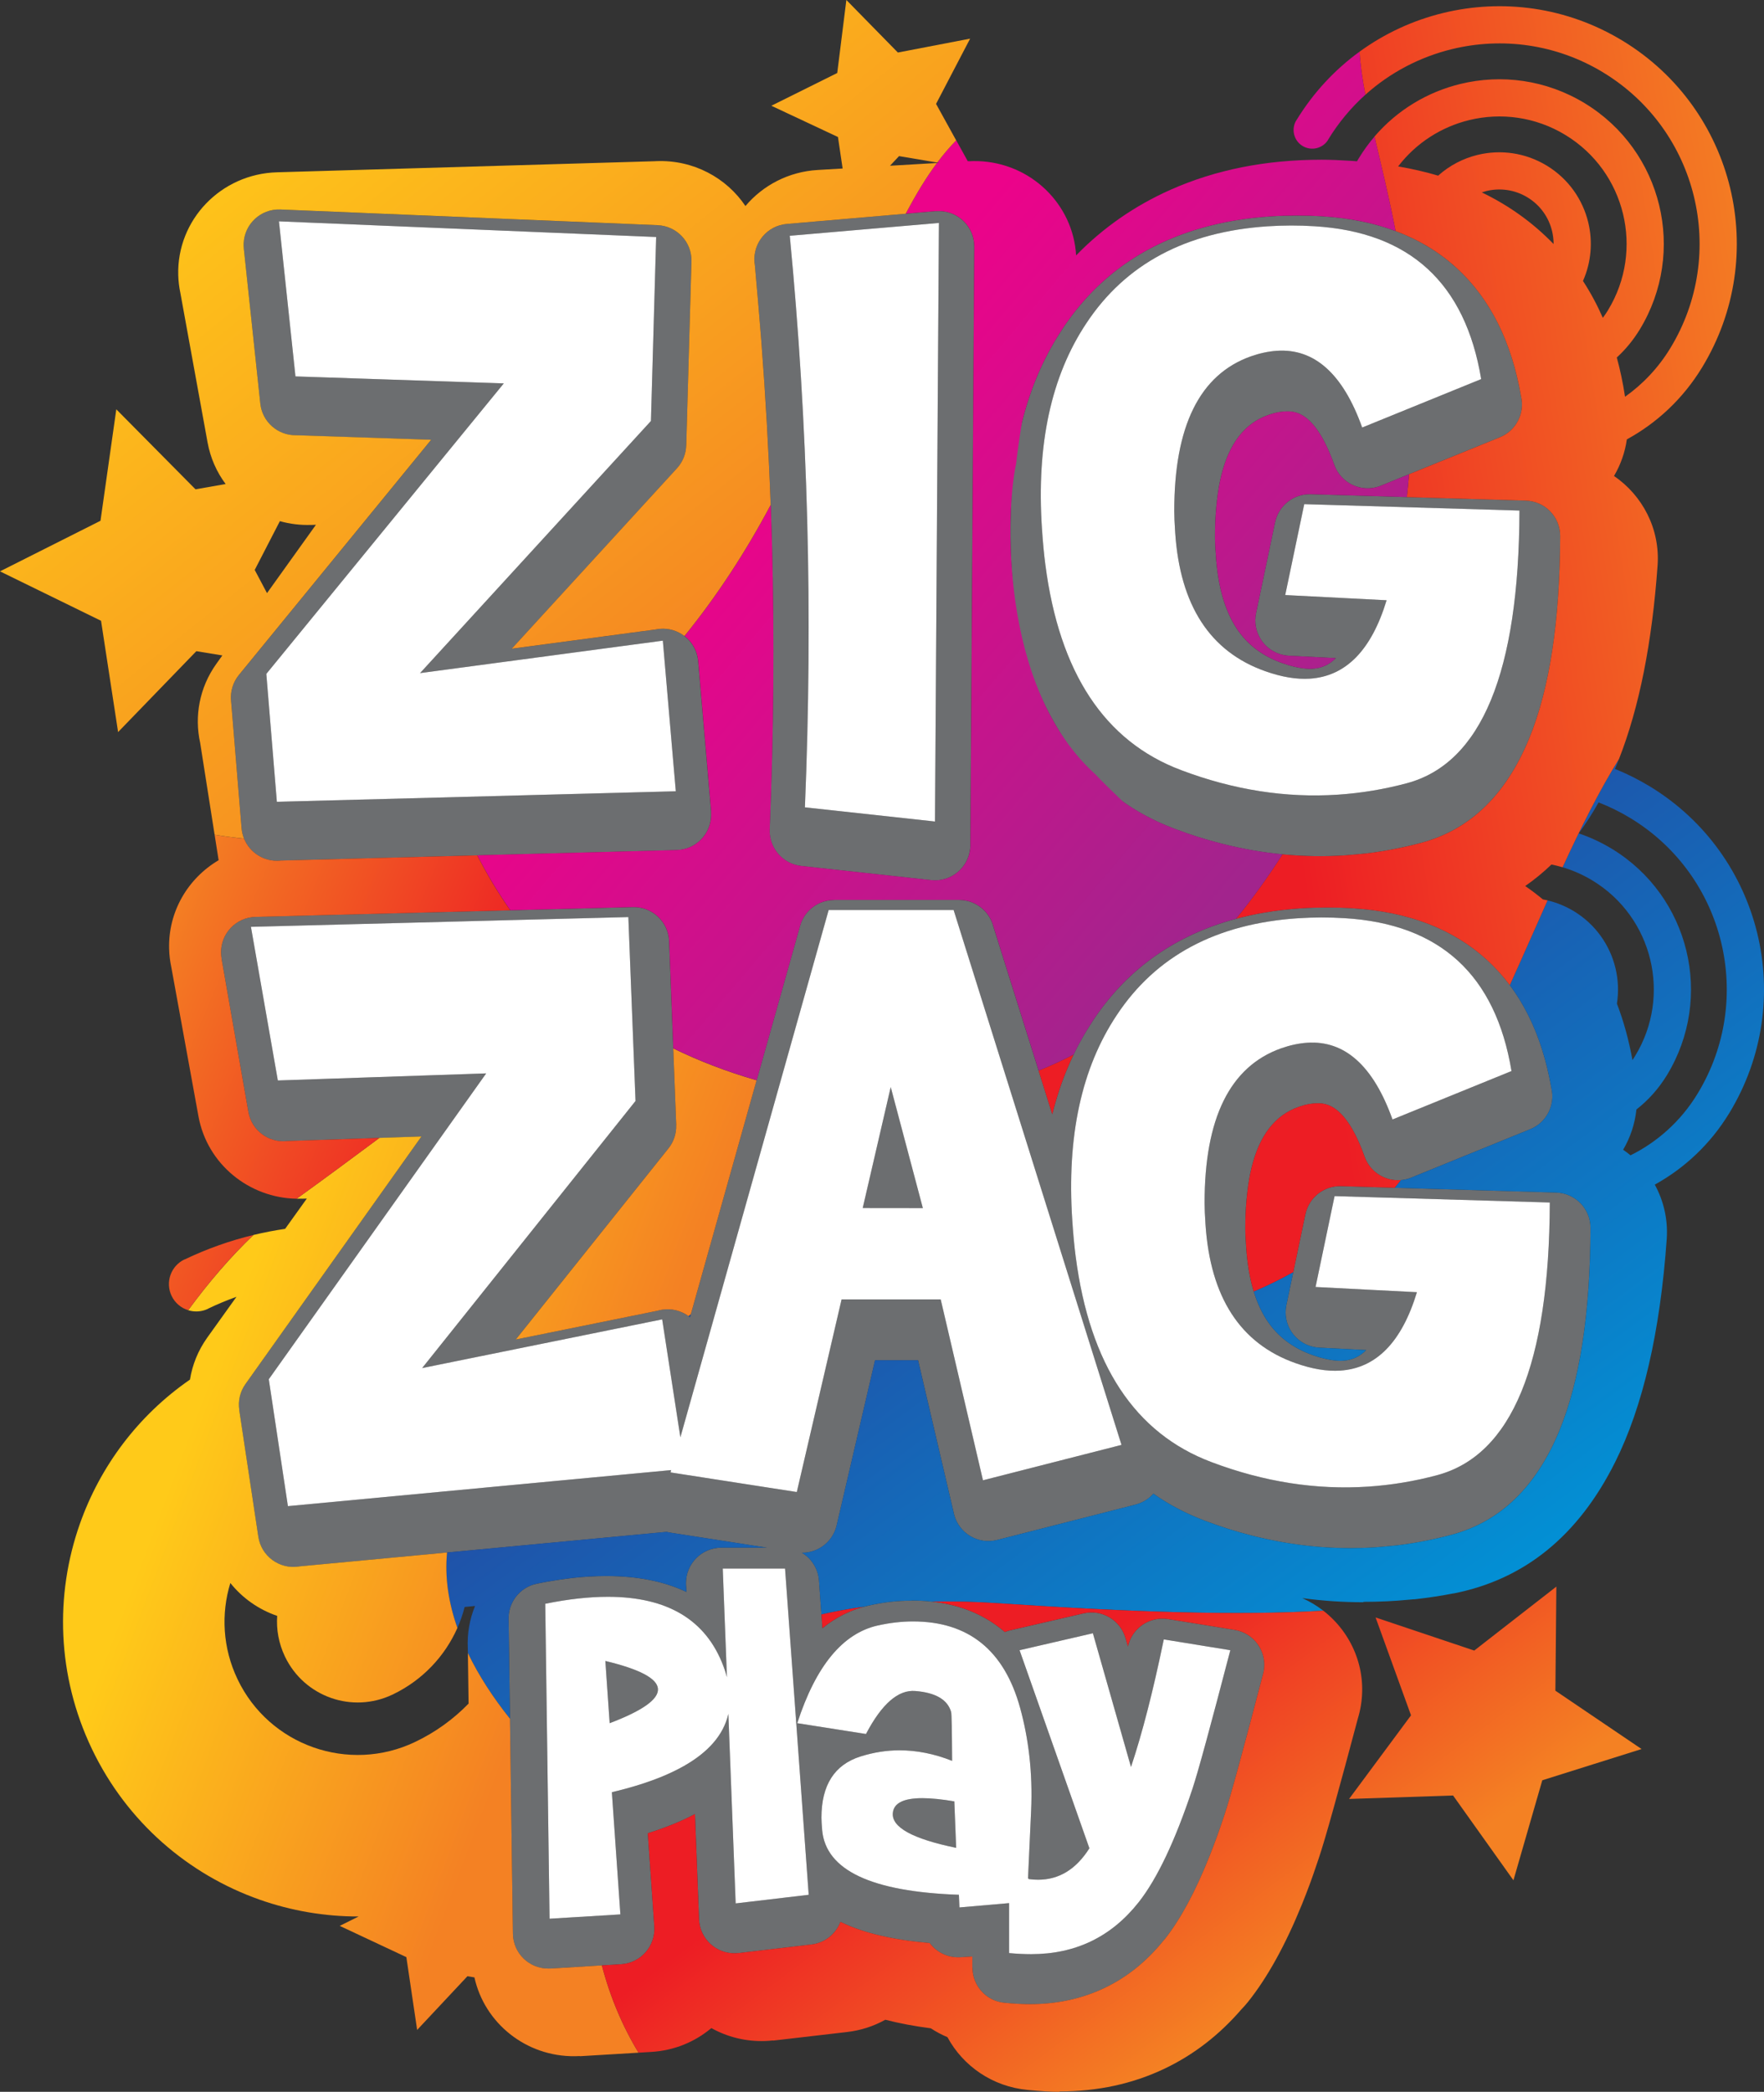 <svg xmlns="http://www.w3.org/2000/svg" xmlns:xlink="http://www.w3.org/1999/xlink" id="Layer_2" data-name="Layer 2" viewBox="0 0 193.951 229.927"><rect x="0" y="0" width="193.951" height="229.927" fill="#333333" stroke="none"/><defs><clipPath id="clippath"><path d="M175.762,88.2c-.681,1.218-1.41,2.351-2.186,3.403,1.256.422,2.486.989,3.666,1.707l.003-.007.004.001.008.005-.006.006c4.263,2.599,7.069,6.683,8.162,11.181,1.091,4.495.465,9.412-2.133,13.681l.006.004-.003.003-.005.007-.007-.004c-.909,1.491-2.051,2.752-3.349,3.767-.162,1.569-.665,3.078-1.46,4.423.281.192.552.397.814.613,2.943-1.462,5.522-3.743,7.358-6.754l-.006-.004.004-.008.001-.002.008.002c3.164-5.196,3.923-11.188,2.593-16.672-1.329-5.475-4.746-10.443-9.932-13.604l-.005.006-.007-.004-.004-.002.005-.007c-1.142-.696-2.325-1.276-3.53-1.742M75.698,144.662l.258-.208-.094.334c-.054-.043-.108-.085-.164-.126ZM137.849,141.958c1.475-.625,2.925-1.335,4.348-2.138l-.762,3.638c-.437,2.102.912,4.159,3.013,4.596.212.045.425.069.635.078l5.133.264c-.709.713-1.543,1.101-2.503,1.164l-.015.001h-.001v-.001l-.015.001-.053.004c-.151.01-.251.015-.301.014-.023,0-.154-.009-.39-.025-.771-.057-1.642-.258-2.604-.6-2.211-.781-3.899-2.072-5.067-3.872-.583-.899-1.057-1.94-1.42-3.123ZM165.366,114.131c-.262-.877-.562-1.71-.901-2.5.338.79.639,1.623.901,2.5ZM165.616,115.023c-.024-.093-.049-.185-.074-.276.025.092.05.184.074.276ZM84.329,170.114h-5.012c-2.151,0-3.896,1.744-3.896,3.895,0,.157.01.313.028.465l.02.505c-2.463-1.165-5.393-1.747-8.788-1.747h-.008c-1.224,0-2.456.068-3.693.206-.118.013-.1.016-.625.082-1.09.139-2.201.323-3.331.554-1.901.388-3.191,2.103-3.103,3.983l.148,10.856c-1.824-2.281-3.421-4.707-4.626-7.213l-.008-.536c-.081-1.619.206-3.196.796-4.639l-1.143.11c-.107.415-.231.825-.373,1.23-.128.362-.27.72-.426,1.071-.96-2.729-1.404-5.52-1.136-8.29l24.15-2.271c.137.037.278.067.421.089l10.604,1.648ZM126.818,164.185c1.691,1.193,3.553,2.174,5.582,2.938l-.002.006.016.006c.07.026.141.051.211.072.879.329,1.688.611,2.428.845.841.265,1.726.515,2.65.75,4.532,1.149,9.055,1.569,13.562,1.271l.015-.001v.001l.015-.001c.237-.016.636-.051,1.192-.104.676-.063,1.068-.102,1.186-.116,2.009-.247,3.998-.638,5.957-1.163,5.327-1.435,9.269-5.243,11.822-11.425,2.252-5.455,3.395-12.888,3.425-22.301,0-2.107-1.68-3.822-3.773-3.878v-.001l-17.756-.527c.226-.276.451-.555.673-.839.331-.028.663-.098.99-.215.103-.037.204-.078.302-.122l12.934-5.262c1.797-.728,2.755-2.646,2.332-4.476-.785-4.541-2.31-8.326-4.576-11.354,1.413-3.122,2.786-6.263,4.152-9.318,1.001.238,1.983.635,2.909,1.197l.005-.007.003.003.008.004-.005.006c2.371,1.448,3.933,3.72,4.541,6.222.309,1.273.369,2.606.164,3.923.741,1.933,1.31,4.001,1.708,6.203.102-.149.201-.301.297-.457l-.008-.005.005-.007.002-.004.006.005c2.012-3.303,2.494-7.114,1.648-10.602-.844-3.479-3.015-6.636-6.31-8.646l-.004.006-.008-.003-.003-.002.004-.007c-1.06-.646-2.173-1.133-3.311-1.47,2.006-4.351,4.036-8.427,6.205-11.903-.145.37-.293.734-.445,1.092,1.314.529,2.603,1.173,3.853,1.935l.004-.008.004.002.007.004-.003.008c6.154,3.751,10.206,9.645,11.783,16.14,1.575,6.491.671,13.589-3.081,19.753l.006.004-.002.004-.004.007-.007-.005c-2.076,3.407-4.926,6.052-8.183,7.85.969,1.766,1.46,3.814,1.315,5.964-.726,10.256-2.622,18.444-5.688,24.567-4.043,8.075-9.96,12.875-17.75,14.406l-.001-.009-.043.009c-1.297.253-2.655.461-4.072.622-.597.067.223-.035-.804.066-1.578.154-3.242.233-4.99.234v.043h-.019c-2.236,0-4.472-.151-6.707-.453.835.37,1.609.836,2.312,1.382-9.395.548-20.786.182-35.786-.82-2.54-.17-4.955-.227-7.25-.18-.717-.079-1.459-.117-2.227-.117v.015c-.837,0-1.621.043-2.353.128-.718.082-1.503.219-2.353.406l-.015.004-.001-.004c-.188.043-.374.089-.558.139-1.62.223-3.164.505-4.637.843l-.27-3.723c-.093-1.312-.826-2.428-1.873-3.06,1.785.016,3.404-1.208,3.818-3.019l4.219-18.142h4.729l3.91,16.727c.014.071.029.144.048.215.529,2.084,2.648,3.345,4.732,2.815l15.232-3.892-.001-.005c.066-.017.133-.035.199-.056.704-.219,1.3-.62,1.755-1.135ZM103.695,143.968h.001l4.381,18.744-4.382-18.744Z" style="clip-rule: evenodd; fill: none;"></path></clipPath><linearGradient id="linear-gradient" x1="-488.799" y1="785.698" x2="-488.139" y2="785.698" gradientTransform="translate(-150694.158 -87840.651) rotate(-90) scale(180.116 191.951)" gradientUnits="userSpaceOnUse"><stop offset="0" stop-color="#0095d8"></stop><stop offset="1" stop-color="#2f3191"></stop></linearGradient><clipPath id="clippath-1"><path d="M44.421,177.28l-7.957.768c-.04.486.042.985.262,1.446l.011-.005.005.011.003.006-.011.005c.341.712.943,1.221,1.637,1.464.7.247,1.49.23,2.2-.108l-.005-.011.012-.006.005-.003.006.011c1.673-.801,2.978-2.071,3.833-3.577M45.6,200.058l2.898,2.955c.747-.277,1.488-.59,2.221-.94l-.005-.011.011-.006.006-.002.005.011c.333-.159.66-.324.984-.493l-.092-6.645c-1.063.716-2.191,1.363-3.382,1.935l.005.011-.005.002-.012.006-.005-.011c-5.139,2.455-10.783,2.601-15.751.851-4.981-1.754-9.295-5.411-11.755-10.547l-.011.005-.003-.006-.006-.012.011-.005c-2.454-5.136-2.593-10.784-.837-15.761.66-1.87,1.59-3.647,2.768-5.268l-1.152-7.327c-3.237,2.966-5.638,6.66-7.063,10.696-2.247,6.364-2.067,13.586,1.072,20.152l.012-.005.005.012.002.006-.01.005c3.144,6.569,8.659,11.244,15.028,13.486,4.6,1.619,9.645,1.976,14.567.868l.495-3.963ZM79.448,141.49l.001-.001,3.398-12.08-3.398,12.081ZM75.699,144.663l.257-.208,7.233-25.71c-3.35-.968-6.396-2.151-9.166-3.507l.329,8.43h-.006c.032.894-.244,1.803-.846,2.556l-16.792,21.013,15.575-3.16c.17-.051.345-.091.526-.118,1.061-.163,2.087.117,2.891.704ZM56.07,188.917c-1.824-2.281-3.421-4.709-4.626-7.215l.077,5.553c-1.645,1.693-3.609,3.13-5.86,4.207l-.005-.011-.005.002-.011.006.005.011c-3.642,1.74-7.653,1.841-11.19.595-3.531-1.243-6.589-3.835-8.333-7.476l.011-.005-.002-.005-.005-.012-.011.005c-1.641-3.435-1.822-7.195-.789-10.573,1.327,1.662,3.119,2.922,5.151,3.615-.106,1.482.161,3.018.85,4.464l-.011.005.006.012.002.005.011-.005c1.06,2.211,2.916,3.784,5.059,4.537,2.13.75,4.551.685,6.762-.366l.005.012.011-.006.006-.003-.005-.01c3.3-1.581,5.746-4.225,7.118-7.32-.961-2.729-1.405-5.519-1.136-8.291l-16.236,1.526c-.029.005-.058.01-.087.015-2.126.319-4.108-1.145-4.428-3.272l-2.103-13.95.009-.001c-.144-.961.068-1.976.676-2.829l19.353-27.219-4.62.157c-3.09,2.299-6.141,4.552-9.1,6.687l-.001 0c.199.003.398.002.6-.005v.006l.517-.019-2.386,3.33c-1.163.169-2.324.393-3.48.672-2.517,2.407-4.918,5.188-7.178,8.271.698.217,1.476.181,2.186-.159l.012-.006-.005-.011c1.027-.491,2.066-.923,3.116-1.298l-3.212,4.483c-1.018,1.426-1.643,3.005-1.902,4.617-5.736,3.963-9.884,9.567-12.101,15.846-2.76,7.814-2.537,16.682,1.317,24.746l-.011.005.006.012.003.005.01-.005c3.862,8.066,10.632,13.806,18.452,16.56,3.469,1.221,7.147,1.853,10.872,1.843l-2.081,1.033,7.325,3.436,1.186,8.002,5.53-5.904.768.129c1.101,5.005,5.654,8.727,11.057,8.664.176-.001.351-.008.525-.018l.001.018,6.464-.387c-1.77-2.908-3.143-6.17-4.032-9.595l-5.674.346v-.007c-.061.003-.122.006-.183.007-2.143.024-3.901-1.692-3.926-3.835l-.323-23.625Z" style="clip-rule: evenodd; fill: none;"></path></clipPath><linearGradient id="linear-gradient-2" x1="-487.415" y1="779.879" x2="-487.035" y2="779.879" gradientTransform="translate(105585.58 57695.129) rotate(90) scale(118.073 135.33)" gradientUnits="userSpaceOnUse"><stop offset="0" stop-color="#ffca19"></stop><stop offset="1" stop-color="#f48123"></stop></linearGradient><clipPath id="clippath-2"><path d="M171.121,174.395l-.108,11.442,9.477,6.414-10.916,3.433-3.172,10.994-6.637-9.32-11.437.381,6.813-9.193-3.897-10.759,10.849,3.64,9.028-7.031ZM94.956,176.616c-1.62.222-3.165.504-4.638.843l.109,1.507c1.375-1.116,2.885-1.899,4.528-2.35ZM145.497,177.044c-9.395.548-20.788.182-35.787-.82-2.54-.17-4.954-.227-7.248-.179,3.166.347,5.839,1.46,8.02,3.341.058-.023.117-.047.177-.067.181-.065.364-.114.547-.15l7.939-1.835c2.026-.464,4.045.748,4.606,2.725l.004-.001.261.916c.439-2.023,2.387-3.34,4.417-3.008v-.003l7.314,1.188c2.118.345,3.555,2.341,3.211,4.459-.027.169-.066.333-.113.493-1.028,3.938-1.905,7.242-2.64,9.937-.708,2.592-1.226,4.388-1.56,5.388l-.001.003c-.325.978-.603,1.784-.834,2.421-.29.798-.576,1.548-.857,2.25-1.54,3.845-3.156,6.836-4.835,8.976-.07.09-.144.175-.22.256-1.834,2.258-3.956,3.968-6.366,5.133-2.518,1.218-5.287,1.825-8.31,1.825-.821,0-1.749-.051-2.783-.151-2.012-.19-3.519-1.884-3.517-3.865h-.014v-1.22l-1.338.083v-.004l-.061.004c-1.335.057-2.542-.566-3.284-1.563-3.961-.339-7.15-1.075-9.564-2.211-.085-.041-.169-.082-.253-.123-.499,1.319-1.701,2.32-3.199,2.491l-8.03.947-.001-.008c-.1.012-.201.019-.304.023-2.143.075-3.941-1.601-4.017-3.743l-.446-11.555c-1.499.794-3.228,1.496-5.185,2.108l.715,10.259-.002.001.002.03c.127,2.143-1.509,3.982-3.652,4.108l-2.113.128c.889,3.425,2.263,6.686,4.033,9.595l1.389-.083c2.535-.146,4.824-1.112,6.616-2.621,1.738.971,3.762,1.495,5.906,1.421.295-.011.587-.031.875-.063l.002.019,8.099-.94c1.542-.173,2.975-.646,4.246-1.354,1.538.396,3.205.71,5.0.942.575.378,1.187.705,1.829.973,1.706,3.159,4.939,5.439,8.827,5.802,1.433.138,2.597.206,3.491.206v-.043c4.196,0,8.044-.832,11.544-2.498,3.201-1.523,6.022-3.7,8.466-6.532.258-.264.505-.543.74-.838,2.108-2.644,4.08-6.203,5.902-10.676.302-.743.619-1.562.95-2.459.163-.441.461-1.306.898-2.6l.002-.006c.384-1.135.945-3.037,1.687-5.714.818-2.952,1.684-6.151,2.619-9.674.139-.457.249-.929.329-1.411.677-4.098-1.036-8.034-4.129-10.433Z" style="clip-rule: evenodd; fill: none;"></path></clipPath><linearGradient id="linear-gradient-3" x1="-488.43" y1="786.972" x2="-488.07" y2="786.972" gradientTransform="translate(-101499.307 -56944.828) rotate(-90) scale(117.049 129.131)" gradientUnits="userSpaceOnUse"><stop offset="0" stop-color="#f48123"></stop><stop offset="1" stop-color="#ed1d24"></stop></linearGradient><clipPath id="clippath-3"><path d="M27.857,135.747c-2.515,2.404-4.912,5.187-7.168,8.269-.771-.24-1.446-.787-1.822-1.573-.716-1.497-.083-3.292,1.414-4.008l.012-.006.005.011c2.469-1.181,5.002-2.074,7.559-2.692M52.477,94.017c1.031,2.026,2.233,4.055,3.631,6.042l-28.013.724c-2.143.051-3.839,1.829-3.789,3.972.005.196.024.389.057.576l-.011.003,2.958,16.885c.355,2.034,2.229,3.421,4.253,3.201l10.153-.344c-3.09,2.3-6.14,4.552-9.098,6.687-5.231-.089-9.84-3.801-10.798-9.061l-2.991-16.426c-.135-.636-.216-1.294-.235-1.968-.114-4.123,2.087-7.778,5.443-9.755l-.44-2.797c1.086.177,2.167.32,3.239.43.624,1.534,2.188,2.555,3.926,2.413l.091-.009,21.624-.571Z" style="clip-rule: evenodd; fill: none;"></path></clipPath><linearGradient id="linear-gradient-4" x1="-486.46" y1="777.898" x2="-485.84" y2="777.898" gradientTransform="translate(65804.455 31338.131) rotate(90) scale(64.229 84.545)" xlink:href="#linear-gradient-3"></linearGradient><clipPath id="clippath-4"><path d="M162.921,21.147c2.986,1.44,5.608,3.322,7.866,5.647l.03.031c.001-.484-.057-.967-.17-1.435-.358-1.482-1.284-2.83-2.687-3.686l-.004.007-.008-.004-.003-.002.004-.008c-1.408-.856-3.032-1.062-4.517-.7-.171.042-.342.092-.51.149M153.722,18.294c1.531.26,2.999.598,4.403,1.013,1.25-1.121,2.744-1.894,4.331-2.28,2.504-.609,5.243-.263,7.618,1.182l.005-.007.003.003.008.004-.004.007c2.371,1.448,3.933,3.72,4.54,6.222.509,2.099.344,4.365-.578,6.444.828,1.272,1.556,2.624,2.183,4.053.199-.264.387-.54.563-.828l-.008-.004.005-.007.002-.003.006.004c2.012-3.303,2.494-7.114,1.648-10.602-.845-3.479-3.015-6.636-6.311-8.646l-.004.006-.008-.003-.002-.003.004-.007c-3.3-2.009-7.104-2.489-10.585-1.642-3.031.739-5.82,2.483-7.819,5.096ZM114.191,117.684c1.312-.53,2.595-1.12,3.848-1.766-.986,2.047-1.767,4.234-2.342,6.561l-1.506-4.795ZM154.022,129.715c-.223.285-.448.564-.675.84l-5.91-.176c-1.909-.052-3.533,1.283-3.907,3.09l-.004-.001-1.33,6.355c-1.421.802-2.873,1.51-4.346,2.134-.433-1.411-.709-3.022-.83-4.837l-.001-.015h.001l-.044-.669-.031-.565c-.011-.248-.017-.402-.018-.476-.004-.157-.005-.276-.005-.355,0-.249.002-.514.007-.792.019-1.069.091-2.138.215-3.205.116-1.001.272-1.898.464-2.69.859-3.535,2.571-5.758,5.134-6.67l.101-.037.186-.058.286-.089c.041-.011.081-.023.121-.036.378-.096.758-.158,1.136-.183l.015-.001v0h.001v.001l.015-.001.03-.002c.302-.017.566-.009.79.025.246.038.476.101.689.188,1.482.606,2.795,2.488,3.926,5.652.606,1.698,2.271,2.715,3.987,2.572ZM178.007,83.43c-2.168,3.474-4.196,7.549-6.201,11.899-.406-.12-.814-.221-1.225-.303-.912.875-1.874,1.664-2.886,2.364.67.462,1.317.951,1.941,1.47.174.032.347.068.52.109-1.367,3.056-2.739,6.197-4.153,9.32-.75-1.004-1.583-1.925-2.498-2.763-3.733-3.421-8.67-5.32-14.817-5.695v-.001c-.857-.054-1.79-.081-2.804-.08-1.02.002-1.96.031-2.821.088l-.015.001v-.001l-.015.001c-1.397.093-2.74.251-4.028.471-1.051.18-2.087.407-3.107.683,1.829-2.247,3.532-4.621,5.106-7.084,2.312.225,4.621.261,6.925.108l.015-.002v.002l.015-.002c.236-.016.636-.05,1.192-.102.675-.064,1.068-.103,1.185-.117,2.009-.247,3.997-.637,5.957-1.163,5.328-1.436,9.269-5.242,11.822-11.425,2.253-5.455,3.395-12.887,3.425-22.3,0-2.107-1.68-3.822-3.773-3.878v-.002l-13.086-.388c.093-.85.174-1.688.243-2.513l9.985-4.062c1.797-.728,2.755-2.646,2.333-4.476-1.046-6.045-3.401-10.751-7.072-14.116-1.924-1.763-4.167-3.122-6.731-4.077-.741-3.857-1.592-7.288-2.317-10.383,2.519-2.937,5.848-4.909,9.441-5.784,4.5-1.095,9.419-.474,13.687,2.124l.004-.007.004.002.008.005-.006.006c4.263,2.599,7.069,6.683,8.162,11.181,1.091,4.496.465,9.412-2.133,13.682l.006.004-.003.003-.004.007-.007-.004c-.709,1.163-1.56,2.188-2.515,3.063.378,1.379.68,2.818.906,4.316,1.948-1.378,3.653-3.167,4.973-5.332l-.006-.004.003-.008.002-.002.008.003c3.164-5.197,3.923-11.188,2.593-16.672-1.328-5.475-4.746-10.444-9.932-13.605l-.005.006-.007-.005-.003-.002.005-.007c-5.192-3.162-11.178-3.917-16.653-2.584-3.494.85-6.783,2.549-9.528,5.016-.322-1.677-.552-3.248-.641-4.734,2.778-2.021,5.909-3.455,9.192-4.254,6.495-1.581,13.595-.684,19.755,3.066l.004-.008.004.003.007.003-.003.008c6.154,3.751,10.206,9.645,11.783,16.14,1.575,6.492.671,13.59-3.081,19.753l.006.004-.002.004-.005.007-.006-.005c-2.093,3.436-4.973,6.098-8.264,7.896-.201,1.425-.684,2.79-1.411,4.021,3.124,2.138,5.065,5.788,4.793,9.798-.604,8.537-2.02,15.64-4.245,21.312Z" style="clip-rule: evenodd; fill: none;"></path></clipPath><linearGradient id="linear-gradient-5" x1="-492.099" y1="784.553" x2="-491.639" y2="784.553" gradientTransform="translate(-66127.749 158942.856) rotate(-180) scale(134.789 202.5)" xlink:href="#linear-gradient-3"></linearGradient><clipPath id="clippath-5"><path d="M154.925,52.125c-.07.825-.15,1.663-.243,2.513l-10.579-.314c-1.909-.053-3.533,1.283-3.907,3.09l-.003-.001-2.091,9.989c-.437,2.101.912,4.158,3.013,4.595.035.007.069.013.103.019.178.032.355.051.532.059l5.132.264c-.709.712-1.543,1.101-2.503,1.164l-.015.001h-.001v-.001l-.015.001-.054.004c-.151.01-.251.014-.301.014-.023,0-.154-.009-.389-.026-.771-.056-1.642-.257-2.604-.6-.27-.095-.532-.199-.786-.309-1.828-.795-3.255-1.983-4.281-3.563-1.278-1.97-2.027-4.624-2.249-7.96l-.001-.015h.001l-.044-.669-.031-.564c-.01-.248-.016-.401-.018-.475-.003-.158-.005-.276-.005-.355,0-.249.002-.514.007-.792.019-1.069.091-2.138.215-3.206.116-1.001.271-1.898.464-2.69.86-3.534,2.571-5.758,5.134-6.67l.101-.037.186-.058.285-.089c.041-.011.081-.023.121-.036.378-.096.758-.158,1.136-.183l.015-.001v.001h.001v.001l.015-.001.03-.003c.302-.018.566-.009.79.026.246.038.475.101.689.188,1.482.606,2.795,2.488,3.926,5.652.723,2.025,2.951,3.082,4.976,2.358.102-.037.204-.077.301-.122l2.947-1.199ZM151.124,15.01c.726,3.095,1.576,6.525,2.317,10.383-2.412-.898-5.107-1.438-8.086-1.619v-.002c-.857-.054-1.79-.081-2.804-.079-1.02.002-1.959.031-2.82.088l-.015.001v-.001l-.015.001c-1.397.093-2.74.25-4.027.47-1.29.221-2.557.514-3.799.878-6.424,1.886-11.445,5.561-15.061,11.021-.033.05-.064.102-.095.152-1.981,3.013-3.433,6.384-4.356,10.117v-.001l-0.0.003v.001l-.002.013-.018.107-.004.025v.003l-.012.074-.004.024-.02.123-.011.071-0.0.003-.012.074-.012.072v.001l-.002.015-.017.103-.004.028-.001.001-.011.073-.012.072v.001l-.011.073-.012.072v.001l-.011.073-.011.073-.011.073-.011.073v.001l-.011.072-.011.073v.001l-.011.071-.011.072v.001l-.011.071-.011.072v.002l-.01.07-.011.072v.002l-.01.07-.01.071-.001.003-.002.014-.038.269-.001.004c-.047.331-.091.66-.134.985l-.001.007-.018.133-.001.007-.008.062-.009.07-.001.008-.008.062-.009.069-.001.008-.017.131-.001.008-.016.13-.001.009-.007.06-.008.069-.001.009-.007.06-.008.069-.001.01-.013.111-.002.016-.001.01v.002l-.015.124-0-.003c-1.107,4.949-1.957,24.482,8.714,34.128l.003.003c.829.874,1.656,1.679,2.452,2.439l.019.018.028.027.371.353.04.038.006.006.046.043.021.02.025.023.046.044.001.002v-.001c1.692,1.194,3.553,2.174,5.582,2.938l-.002.005.016.006c.07.027.141.051.211.073.879.329,1.688.61,2.428.844.841.265,1.726.515,2.65.75,2.214.561,4.426.948,6.635,1.163-1.574,2.464-3.276,4.838-5.105,7.085-.231.062-.461.128-.69.194-6.424,1.886-11.445,5.561-15.06,11.022-.033.05-.065.101-.096.152-.747,1.135-1.417,2.321-2.014,3.559-1.252.646-2.534,1.235-3.846,1.766l-4.961-15.801c-.418-1.701-1.954-2.963-3.784-2.963h-13.738v.007c-1.7-.001-3.262,1.121-3.744,2.838l-4.775,16.976c-3.35-.968-6.396-2.153-9.167-3.509l-.459-11.78c-.076-2.143-1.875-3.818-4.018-3.743l-.046.002-13.39.346c-1.398-1.987-2.599-4.016-3.631-6.042l21.918-.578c2.143-.051,3.839-1.829,3.789-3.972-.002-.077-.005-.152-.012-.228l.012-.001-1.424-16.556c-.094-1.139-.668-2.122-1.508-2.768,3.512-4.32,6.688-9.157,9.483-14.416.052,1.428.097,2.852.135,4.272.138,5.225.186,10.441.144,15.651-.042,5.171-.174,10.42-.394,15.749-.08,2.056,1.453,3.801,3.47,4.014l-.001.003,14.301,1.558c2.134.227,4.049-1.319,4.275-3.454.023-.211.028-.419.017-.624l.432-65.567c.008-2.143-1.722-3.887-3.865-3.896-.113-.001-.224.005-.334.014l-.001-.014-3.333.287c1.136-2.151,2.246-3.983,3.433-5.575l.239-.014-.204-.034c.662-.884,1.349-1.693,2.078-2.441l1.264,2.291.096-.005.001.014c.333-.019.667-.024,1.007-.014,5.836.18,10.486,4.731,10.814,10.362,2.984-3.058,6.447-5.463,10.388-7.215,4.948-2.199,10.48-3.3,16.598-3.3.892,0,1.99.042,3.301.126.193.013.391.027.596.044.064-.108.128-.216.193-.324l-.008-.003.003-.005.004-.007.007.005c.521-.854,1.101-1.65,1.731-2.385ZM149.48,5.681c.089,1.485.319,3.057.641,4.734-1.56,1.401-2.944,3.051-4.092,4.933l.008.005-.004.005c-.589.968-1.851,1.275-2.819.686-.967-.59-1.273-1.853-.685-2.82l.005-.008.006.005c1.854-3.042,4.229-5.57,6.939-7.541Z" style="clip-rule: evenodd; fill: none;"></path></clipPath><linearGradient id="linear-gradient-6" x1="-488.987" y1="780.608" x2="-488.627" y2="780.608" gradientTransform="translate(155215.504 95174.828) rotate(90) scale(194.558 198.706)" gradientUnits="userSpaceOnUse"><stop offset="0" stop-color="#ec038a"></stop><stop offset="1" stop-color="#a2248d"></stop></linearGradient><clipPath id="clippath-6"><path d="M29.357,65.195l5.381-7.512-.518.019v-.005c-1.186.042-2.347-.103-3.448-.412l-2.766,5.361,1.351,2.549ZM105.129,15.428c-.73.748-1.416,1.557-2.078,2.441l-4.202-.709-.992,1.059,5.159-.302c-1.188,1.592-2.297,3.424-3.433,5.575l-13.067,1.125c-2.143.176-3.737,2.057-3.561,4.2.009.113.024.225.043.335.064.695.183,2.041.356,4.049.146,1.687.265,3.121.355,4.298.465,6.059.809,12.061,1.026,17.998-2.796,5.259-5.972,10.095-9.484,14.416-.741-.569-1.687-.875-2.691-.792-.163.013-.324.037-.48.07l-15.813,2.113,18.166-19.832c.655-.716.991-1.611,1.015-2.511h.004l.575-20.222c.058-2.128-1.607-3.902-3.728-3.985v-.002l-41.475-1.723c-2.143-.084-3.948,1.585-4.032,3.728-.008.191-.001.379.019.563h-.004l1.815,17.046c.214,2.019,1.938,3.511,3.93,3.476l14.855.497-21.137,25.85c-.665.813-.946,1.814-.867,2.785h-.001l1.159,14.06c.033.404.128.788.272,1.145-1.072-.109-2.151-.248-3.237-.426l-1.586-10.088c-.646-2.911-.1-6.07,1.779-8.7l.658-.919-2.859-.468-8.604,8.891-1.874-12.232L0,62.802l11.049-5.559,1.739-12.251,8.708,8.793,3.313-.58c-.979-1.312-1.674-2.856-1.986-4.566l-2.99-16.426c-.135-.636-.216-1.294-.235-1.968-.169-6.077,4.697-11.139,10.871-11.306l41.549-1.218.168-.009c4.054-.157,7.689,1.833,9.775,4.936,1.911-2.267,4.734-3.778,7.957-3.965l2.728-.16-.513-3.462-7.324-3.436,7.245-3.6,1.003-8.027,5.663,5.777,7.944-1.527-3.745,7.173,2.21,4.006Z" style="clip-rule: evenodd; fill: none;"></path></clipPath><linearGradient id="linear-gradient-7" x1="-489.633" y1="780.209" x2="-489.073" y2="780.209" gradientTransform="translate(124827.751 77627.524) rotate(90) scale(158.545 159.925)" xlink:href="#linear-gradient-2"></linearGradient></defs><g id="Layer_1-2" data-name="Layer 1"><g><path d="M104.927,198.004l.202,5.108c-4.796-.987-7.123-2.268-6.962-3.839.101-1.078,1.179-1.622,3.244-1.622.967,0,2.136.121,3.516.352M79.466,172.414l1.42,36.805,8.03-.947-2.6-35.857h-6.851ZM67.032,189.411l-.474-6.841c3.778.906,5.703,1.924,5.783,3.062.081,1.148-1.692,2.408-5.31,3.778ZM113.129,206.55l-.099-.099.34-7.39c.197-4.269-.305-8.052-1.209-11.334-1.746-6.34-5.682-9.501-11.778-9.501-1.259,0-2.549.151-3.869.443-3.859.866-6.811,4.443-8.856,10.74l7.556,1.188c1.733-3.305,3.546-4.887,5.431-4.725,2.227.181,3.536.946,3.929,2.297.061.201.091,1.995.111,5.38-1.964-.776-3.889-1.158-5.783-1.158-1.411,0-2.841.222-4.282.675-2.872.906-4.302,3.153-4.302,6.731,0,.302.03.766.081,1.39.413,4.393,5.431,6.75,15.032,7.083l.06,1.391,5.461-.474v5.491c.827.08,1.632.12,2.419.12,4.886,0,8.826-1.903,11.838-5.723,2.025-2.579,3.999-6.729,5.904-12.463.615-1.844,1.995-6.922,4.161-15.224l-7.314-1.188c-1.169,5.652-2.368,10.327-3.607,14.024l-4.191-14.699-8.06,1.863,7.677,21.772c-1.461,2.308-3.335,3.456-5.642,3.456-.326,0-.663-.023-1.008-.068ZM28.622,44.369l-1.815-17.046h.004c-.02-.184-.027-.372-.019-.563.084-2.143,1.89-3.812,4.032-3.728l41.475,1.723v.002c2.121.083,3.786,1.857,3.728,3.985l-.575,20.222h-.004c-.024.899-.36,1.795-1.015,2.511l-18.166,19.832,15.813-2.113c.156-.033.317-.057.48-.07,2.143-.177,4.023,1.417,4.2,3.561l1.424,16.556-.012.001c.006.076.01.151.012.228.051,2.143-1.646,3.921-3.789,3.972l-43.542,1.149-.091.009c-2.143.176-4.023-1.418-4.2-3.561l-1.159-14.06h.001c-.08-.971.201-1.972.867-2.785l21.137-25.85-14.855-.497c-1.992.035-3.716-1.457-3.93-3.476ZM83.355,33.202c-.174-2.009-.292-3.354-.356-4.049-.019-.11-.034-.222-.043-.335-.176-2.143,1.418-4.023,3.561-4.2l16.399-1.413.001.014c.11-.009.221-.014.334-.014,2.143.008,3.873,1.752,3.865,3.896l-.432,65.567c.011.205.006.413-.017.624-.227,2.135-2.141,3.681-4.275,3.454l-14.301-1.558.001-.003c-2.017-.212-3.55-1.958-3.47-4.014.22-5.329.352-10.578.394-15.749.042-5.21-.005-10.426-.144-15.651-.194-7.325-.583-14.755-1.161-22.271-.09-1.177-.209-2.611-.355-4.298ZM86.835,25.916c.993,10.304,1.637,20.71,1.915,31.181.278,10.489.189,21.025-.25,31.645l14.301,1.558.433-65.795-16.399,1.412ZM118.336,83.184c-3.883-5.497-7.88-12.652-7.142-28.38.115-2.578.422-5.017.921-7.32.901-4.158,2.435-7.883,4.602-11.179.031-.051.062-.102.095-.152,3.616-5.461,8.637-9.135,15.061-11.021,1.242-.364,2.509-.657,3.799-.878,1.287-.22,2.63-.377,4.027-.47l.015-.001v.001l.015-.001c.861-.057,1.8-.086,2.82-.088,1.014-.002,1.947.025,2.804.079v.002c6.146.374,11.084,2.273,14.817,5.696,3.671,3.365,6.026,8.07,7.072,14.116.422,1.831-.535,3.748-2.333,4.476l-12.933,5.261c-.098.044-.199.085-.301.122-2.025.723-4.253-.333-4.976-2.358-1.131-3.164-2.443-5.045-3.926-5.652-.213-.087-.443-.15-.689-.188-.224-.035-.487-.043-.79-.026l-.03.003-.015.001v-.001h-.001v-.001l-.015.001c-.379.025-.758.087-1.136.183-.04.012-.081.025-.121.036l-.285.089-.186.058-.101.037c-2.562.912-4.274,3.136-5.134,6.67-.193.792-.348,1.69-.464,2.69-.124,1.067-.196,2.137-.215,3.206-.005.278-.007.542-.007.792,0,.079.002.197.005.355.002.074.008.227.018.475l.031.564.044.669h-.001l.001.015c.221,3.335.97,5.989,2.249,7.96,1.168,1.8,2.857,3.091,5.067,3.872.963.342,1.833.543,2.604.6.235.017.366.026.389.026.05,0,.15-.004.301-.014l.054-.004.015-.001v.001h.001l.015-.001c.96-.064,1.794-.452,2.503-1.164l-5.132-.264c-.21-.009-.422-.034-.635-.078-2.101-.437-3.45-2.495-3.013-4.595l2.091-9.989.003.001c.374-1.807,1.999-3.143,3.907-3.09l23.666.702v.002c2.094.056,3.773,1.772,3.773,3.878-.03,9.413-1.172,16.845-3.425,22.3-2.553,6.183-6.494,9.989-11.822,11.425-1.96.526-3.948.916-5.957,1.163-.117.014-.51.053-1.185.117-.557.053-.956.087-1.192.102l-.015.002v-.002l-.015.002c-4.507.298-9.03-.122-13.562-1.271-.925-.235-1.809-.485-2.65-.75-.739-.233-1.549-.515-2.428-.844-.07-.022-.141-.046-.211-.073l-.016-.006.002-.005c-4.354-1.64-7.93-4.268-10.729-7.883ZM162.854,41.67c-1.754-10.566-7.856-16.168-18.34-16.803-1.708-.108-3.408-.106-5.137.008-8.979.596-15.619,4.142-19.92,10.637-3.883,5.821-5.509,13.34-4.896,22.577.1,1.509.226,2.849.376,3.985,1.547,11.892,6.519,19.416,14.916,22.574,5.782,2.186,11.534,3.079,17.238,2.701,2.594-.172,5.135-.6,7.604-1.262,8.189-2.207,12.313-12.184,12.371-29.967l-23.666-.703-2.091,9.989,11.146.573c-1.669,5.489-4.473,8.355-8.429,8.617-1.472.098-3.117-.181-4.915-.819-6.075-2.147-9.37-7.233-9.902-15.255-.067-1.012-.1-1.786-.099-2.323-.011-9.351,2.792-15.026,8.407-17.025.975-.342,1.941-.554,2.879-.616,4.122-.274,7.265,2.53,9.376,8.434l13.082-5.322ZM30.671,24.329l1.815,17.046,22.907.766-26.111,31.932,1.159,14.06,43.862-1.157-1.425-16.556-26.692,3.567,25.384-27.713.575-20.222-41.476-1.722ZM59.949,176.283l.474,34.618,7.788-.474-.937-13.431c8.655-2.045,12.987-5.45,12.987-10.236,0-1.138-.242-2.337-.715-3.597-1.904-5.098-6.146-7.646-12.715-7.646-2.065,0-4.362.252-6.881.766ZM119.331,143.715c.028.108.057.218.085.325l.065.239.053.193.069.242.048.167c.035.122.071.243.108.364l.051.166.083.267.048.15c.04.124.081.248.122.371l.049.146.077.223.068.194c.037.102.074.205.111.307l.06.162.089.235.079.206.071.18.102.256.1.242.076.182.072.169.085.193c.042.096.085.191.128.285l.003.008.097.21.06.128.102.214.001.003c.045.093.09.185.136.277l.093.186.075.147.099.191.062.119c.062.116.124.232.188.347l.068.123.107.191.081.141c.059.102.118.201.177.302l.075.124.123.2.057.092c.137.22.277.435.419.648l.046.068c.151.223.304.442.461.657l.023.031c.166.226.334.446.506.663l.009.012c.053.067.107.134.161.2l.06.073c.089.108.179.216.27.322l.063.072.148.171.062.07c.166.186.334.368.505.547l.055.058c.179.186.362.368.547.546l.031.03c.062.06.126.119.189.179h0c1.939,1.809,4.206,3.2,6.798,4.175,5.782,2.186,11.534,3.079,17.238,2.7,2.594-.172,5.135-.6,7.604-1.263,8.188-2.206,12.313-12.183,12.372-29.966l-23.666-.702-2.091,9.989,11.145.572c-1.668,5.489-4.472,8.355-8.428,8.618-1.472.098-3.118-.182-4.916-.82-6.075-2.146-9.37-7.232-9.902-15.255-.067-1.012-.1-1.786-.099-2.322-.011-9.351,2.792-15.026,8.407-17.025.975-.342,1.94-.554,2.879-.616,4.122-.273,7.265,2.53,9.376,8.434l13.083-5.322c-1.755-10.566-7.856-16.168-18.34-16.802-1.707-.108-3.408-.106-5.138.008-8.979.596-15.619,4.142-19.919,10.637-3.337,5.002-5.007,11.258-5.022,18.782v.004c-0.0.403.004.81.012,1.22l0.0.018v.003l.001.013c.009.413.022.829.042,1.249v.001c.019.425.043.854.072,1.287.1,1.509.226,2.85.376,3.985.022.172.045.341.068.511l.014.094c.047.331.096.658.148.981l.023.142c.022.137.045.273.069.408l.01.06c.028.158.056.316.086.475l.024.125c.022.122.046.243.069.363l.02.104c.031.156.063.31.095.466l.014.065c.027.13.056.261.085.39l.032.143.079.345.045.191c.024.101.048.2.072.3l.048.193.059.228ZM74.807,157.989l-2.002-12.966-26.392,5.356,23.461-29.359-.788-20.215-41.496,1.073,2.958,16.886,22.907-.777-23.902,33.617,2.103,13.949,42.138-3.962-.072.255,13.886,2.158,4.923-21.17h10.899l4.647,19.879,13.595-3.473,1.638-.418-8.78-27.962-9.68-30.829h-13.739l-16.304,57.958ZM27.31,122.218l-2.958-16.885.011-.003c-.033-.188-.052-.38-.057-.576-.05-2.143,1.647-3.921,3.789-3.972l41.405-1.07.046-.002c2.143-.075,3.942,1.601,4.018,3.743l.787,20.215h-.006c.032.894-.244,1.803-.846,2.556l-16.792,21.013,15.575-3.16c.17-.051.345-.091.526-.118,1.135-.175,2.229.158,3.055.83l12.103-43.022c.481-1.716,2.044-2.838,3.744-2.838v-.007h13.738c1.83,0,3.366,1.263,3.784,2.963l6.466,20.593c.922-3.732,2.374-7.104,4.356-10.116.031-.051.062-.103.096-.152,3.616-5.461,8.636-9.136,15.06-11.022,1.242-.364,2.509-.657,3.798-.878,1.288-.22,2.63-.377,4.028-.471l.015-.001v.001l.015-.001c.861-.057,1.8-.086,2.821-.088,1.014-.001,1.947.025,2.804.08v.001c6.147.375,11.085,2.274,14.817,5.695,3.671,3.365,6.027,8.071,7.072,14.117.423,1.831-.535,3.749-2.332,4.476l-12.934,5.262c-.098.044-.199.085-.302.122-2.025.723-4.253-.334-4.976-2.359-1.131-3.164-2.444-5.045-3.926-5.652-.213-.087-.443-.15-.689-.188-.224-.034-.488-.042-.79-.025l-.03.002-.015.001v-.001h-.001v-0l-.015.001c-.378.025-.757.087-1.136.183-.041.013-.081.024-.121.036l-.286.089-.186.058-.101.037c-2.562.912-4.274,3.136-5.134,6.67-.193.792-.348,1.689-.464,2.69-.124,1.067-.196,2.136-.215,3.205-.005.278-.007.542-.007.792,0,.079.002.198.005.355.001.073.007.228.018.476l.031.565.044.669h-.001l.001.015c.221,3.336.97,5.989,2.249,7.96,1.168,1.8,2.856,3.091,5.067,3.872.962.342,1.833.543,2.604.6.235.017.366.025.39.025.05.001.15-.004.301-.014l.053-.004.015-.001v.001h.001l.015-.001c.96-.063,1.794-.451,2.503-1.164l-5.133-.264c-.209-.009-.422-.033-.635-.078-2.101-.437-3.45-2.494-3.013-4.596l2.091-9.989.004.001c.374-1.807,1.998-3.142,3.907-3.09l23.666.703v.001c2.094.056,3.773,1.771,3.773,3.878-.03,9.413-1.173,16.846-3.425,22.301-2.553,6.182-6.495,9.989-11.822,11.425-1.96.525-3.948.916-5.957,1.163-.117.014-.51.053-1.186.116-.556.053-.956.088-1.192.104l-.015.001v-.001l-.015.001c-4.507.299-9.03-.122-13.562-1.271-.925-.235-1.809-.485-2.65-.75-.739-.233-1.549-.516-2.428-.845-.07-.021-.141-.046-.211-.072l-.016-.006.002-.006c-2.03-.764-3.891-1.744-5.582-2.938-.455.515-1.051.916-1.755,1.135-.066.021-.133.039-.199.056l.001.005-15.232,3.892c-2.084.529-4.203-.731-4.732-2.815-.018-.071-.034-.144-.048-.215l-3.91-16.727h-4.729l-4.219,18.142c-.415,1.812-2.034,3.035-3.819,3.019,1.047.632,1.782,1.747,1.875,3.06l.379,5.231c1.529-1.241,3.224-2.07,5.085-2.489l.001.004.015-.004c.85-.188,1.635-.324,2.353-.406.732-.085,1.516-.128,2.353-.128v-.015c4.156,0,7.573,1.151,10.248,3.459.058-.023.117-.047.177-.067.181-.065.364-.114.547-.15l7.939-1.835c2.026-.464,4.045.748,4.606,2.725l.004-.001.261.916c.439-2.023,2.387-3.34,4.417-3.008v-.003l7.314,1.188c2.118.345,3.555,2.341,3.211,4.459-.027.169-.066.333-.113.493-1.028,3.938-1.905,7.242-2.64,9.937-.708,2.592-1.226,4.388-1.56,5.388l-.001.003c-.325.978-.603,1.784-.834,2.421-.29.798-.576,1.548-.857,2.25-1.54,3.845-3.156,6.836-4.835,8.976-.07.09-.144.175-.22.256-1.834,2.258-3.956,3.968-6.366,5.133-2.518,1.218-5.287,1.825-8.31,1.825-.821,0-1.749-.051-2.783-.151-2.012-.19-3.519-1.884-3.517-3.865h-.014v-1.22l-1.338.083v-.004l-.061.004c-1.335.057-2.542-.566-3.284-1.563-3.961-.339-7.15-1.075-9.564-2.211-.085-.041-.169-.082-.253-.123-.499,1.319-1.701,2.32-3.199,2.491l-8.03.947-.001-.008c-.1.012-.201.019-.304.023-2.143.075-3.941-1.601-4.017-3.743l-.446-11.555c-1.499.794-3.228,1.496-5.185,2.108l.715,10.259-.002.001.002.03c.127,2.143-1.509,3.982-3.652,4.108l-7.788.474v-.007c-.061.003-.122.006-.183.007-2.143.024-3.901-1.692-3.926-3.835l-.472-34.484c-.089-1.88,1.202-3.596,3.103-3.983,1.129-.231,2.24-.415,3.331-.554.526-.066.507-.069.625-.082,1.237-.138,2.469-.206,3.693-.206h.008c3.394,0,6.324.582,8.788,1.747l-.02-.505c-.018-.152-.028-.308-.028-.465,0-2.151,1.745-3.895,3.896-3.895h5.012l-10.604-1.648c-.143-.021-.285-.052-.422-.089l-40.385,3.797c-.029.005-.058.01-.087.015-2.126.319-4.108-1.145-4.428-3.272l-2.103-13.95.009-.001c-.144-.961.068-1.976.676-2.829l19.353-27.219-14.774.501c-2.023.221-3.898-1.167-4.253-3.201ZM101.466,132.791l-3.532-13.304-3.08,13.296,6.611.008Z" style="fill: #6c6e70;"></path><path d="M101.466,132.791l-6.611-.008,3.08-13.296,3.532,13.304ZM27.59,101.877l2.958,16.886,22.907-.777-23.902,33.617,2.103,13.949,42.138-3.962-.072.255,13.886,2.158,4.923-21.17h10.899l4.647,19.879,15.232-3.891-18.459-58.791h-13.739l-16.304,57.958-2.002-12.966-26.392,5.356,23.461-29.359-.788-20.215-41.496,1.073ZM86.835,25.916c.993,10.304,1.637,20.71,1.915,31.181.278,10.489.189,21.025-.25,31.645l14.301,1.558.433-65.795-16.399,1.412ZM162.854,41.67c-1.754-10.566-7.856-16.168-18.34-16.803-1.708-.108-3.408-.106-5.137.008-8.979.596-15.619,4.142-19.92,10.637-3.883,5.821-5.509,13.34-4.896,22.577.1,1.509.226,2.849.376,3.985,1.547,11.892,6.519,19.416,14.916,22.574,5.782,2.186,11.534,3.079,17.238,2.701,2.594-.172,5.135-.6,7.604-1.262,8.189-2.207,12.313-12.184,12.371-29.967l-23.666-.703-2.091,9.989,11.146.573c-1.669,5.489-4.473,8.355-8.429,8.617-1.472.098-3.117-.181-4.915-.819-6.075-2.147-9.37-7.233-9.902-15.255-.067-1.012-.1-1.786-.099-2.323-.011-9.351,2.792-15.026,8.407-17.025.975-.342,1.941-.554,2.879-.616,4.122-.274,7.265,2.53,9.376,8.434l13.082-5.322ZM30.671,24.329l1.815,17.046,22.907.766-26.111,31.932,1.159,14.06,43.862-1.157-1.425-16.556-26.692,3.567,25.384-27.713.575-20.222-41.476-1.722ZM104.927,198.004l.202,5.108c-4.796-.987-7.123-2.268-6.962-3.839.101-1.078,1.179-1.622,3.244-1.622.967,0,2.136.121,3.516.352ZM79.466,172.414l1.42,36.805,8.03-.947-2.6-35.857h-6.851ZM67.032,189.411l-.474-6.841c3.778.906,5.703,1.924,5.783,3.062.081,1.148-1.692,2.408-5.31,3.778ZM113.129,206.55l-.099-.099.34-7.39c.197-4.269-.305-8.052-1.209-11.334-1.746-6.34-5.682-9.501-11.778-9.501-1.259,0-2.549.151-3.869.443-3.859.866-6.811,4.443-8.856,10.74l7.556,1.188c1.733-3.305,3.546-4.887,5.431-4.725,2.227.181,3.536.946,3.929,2.297.061.201.091,1.995.111,5.38-1.964-.776-3.889-1.158-5.783-1.158-1.411,0-2.841.222-4.282.675-2.872.906-4.302,3.153-4.302,6.731,0,.302.03.766.081,1.39.413,4.393,5.431,6.75,15.032,7.083l.06,1.391,5.461-.474v5.491c.827.08,1.632.12,2.419.12,4.886,0,8.826-1.903,11.838-5.723,2.025-2.579,3.999-6.729,5.904-12.463.615-1.844,1.995-6.922,4.161-15.224l-7.314-1.188c-1.169,5.652-2.368,10.327-3.607,14.024l-4.191-14.699-8.06,1.863,7.677,21.772c-1.461,2.308-3.335,3.456-5.642,3.456-.326,0-.663-.023-1.008-.068ZM59.949,176.283l.474,34.618,7.788-.474-.937-13.431c8.655-2.045,12.987-5.45,12.987-10.236,0-1.138-.242-2.337-.715-3.597-1.904-5.098-6.146-7.646-12.715-7.646-2.065,0-4.362.252-6.881.766ZM166.189,117.727c-1.755-10.566-7.856-16.168-18.34-16.802-1.707-.108-3.408-.106-5.138.008-8.979.596-15.619,4.142-19.919,10.637-3.883,5.821-5.509,13.34-4.896,22.577.1,1.509.226,2.85.376,3.985,1.546,11.893,6.519,19.417,14.915,22.574,5.782,2.186,11.534,3.079,17.238,2.7,2.594-.172,5.135-.6,7.604-1.263,8.188-2.206,12.313-12.183,12.372-29.966l-23.666-.702-2.091,9.989,11.145.572c-1.668,5.489-4.472,8.355-8.428,8.618-1.472.098-3.118-.182-4.916-.82-6.075-2.146-9.37-7.232-9.902-15.255-.067-1.012-.1-1.786-.099-2.322-.011-9.351,2.792-15.026,8.407-17.025.975-.342,1.94-.554,2.879-.616,4.122-.273,7.265,2.53,9.376,8.434l13.083-5.322Z" style="fill: #fff;"></path><g style="clip-path: url(#clippath);"><rect x="31.815" y="50.687" width="180.041" height="170.967" transform="translate(-56.678 97.196) rotate(-35.864)" style="fill: url(#linear-gradient);"></rect></g><g style="clip-path: url(#clippath-1);"><rect x="-20.679" y="115.419" width="130.57" height="110.476" transform="translate(-131.003 154.078) rotate(-69.958)" style="fill: url(#linear-gradient-2);"></rect></g><g style="clip-path: url(#clippath-2);"><rect x="60.832" y="145.944" width="125.001" height="112.435" transform="translate(-95.755 112.269) rotate(-36.305)" style="fill: url(#linear-gradient-3);"></rect></g><g style="clip-path: url(#clippath-3);"><rect x="5.66" y="90.201" width="62.94" height="55.366" transform="translate(-85.889 105.979) rotate(-66.99)" style="fill: url(#linear-gradient-4);"></rect></g><g style="clip-path: url(#clippath-4);"><rect x="103.563" y="-5.345" width="98.862" height="152.493" transform="translate(-9.201 24.782) rotate(-8.991)" style="fill: url(#linear-gradient-5);"></rect></g><g style="clip-path: url(#clippath-5);"><rect x="27.423" y="-13.589" width="152.556" height="151.601" transform="translate(-11.513 98.953) rotate(-48.647)" style="fill: url(#linear-gradient-6);"></rect></g><g style="clip-path: url(#clippath-6);"><rect x="-17.073" y="-23.077" width="140.811" height="138.334" transform="translate(-17.073 42.672) rotate(-38.055)" style="fill: url(#linear-gradient-7);"></rect></g></g></g></svg>